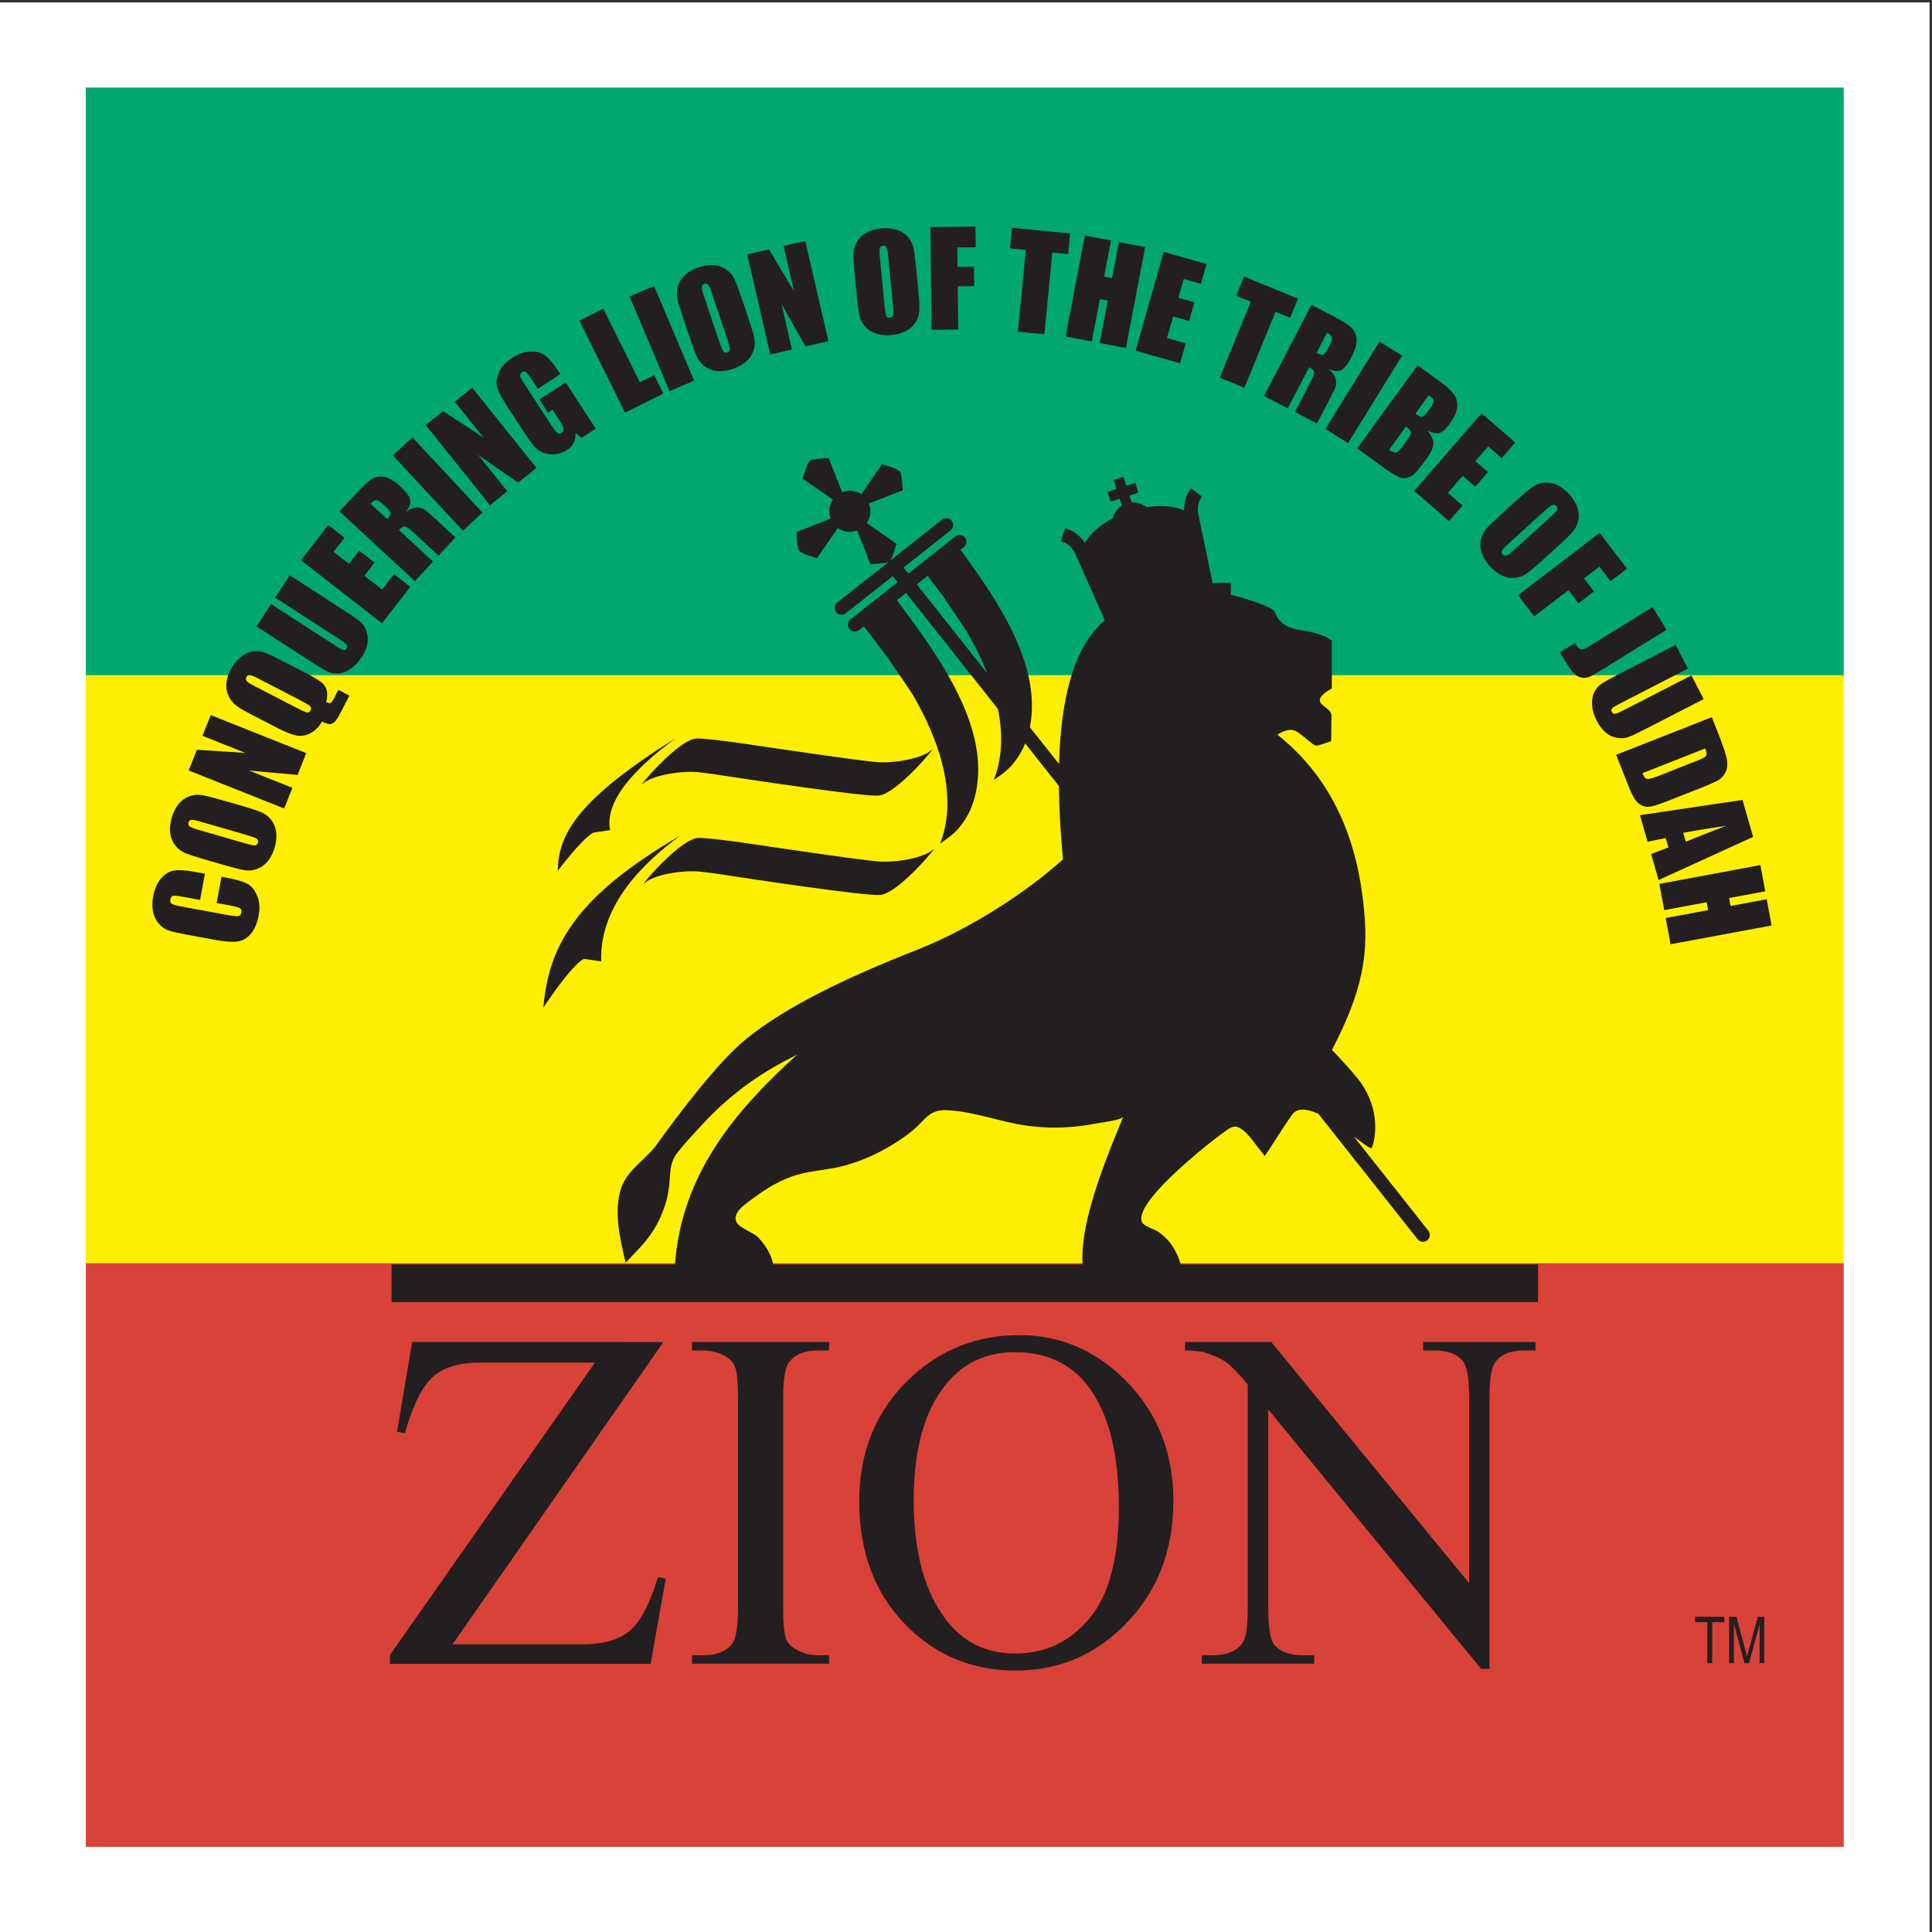 <?xml version="1.0" encoding="UTF-8"?>
<svg xmlns="http://www.w3.org/2000/svg" xmlns:xlink="http://www.w3.org/1999/xlink" width="193pt" height="193pt" viewBox="0 0 193 193" version="1.1">
<rect x="0" y="0" width="193" height="193" fill="#333333" stroke="none"/>
<g id="surface1">
<path style=" stroke:none;fill-rule:evenodd;fill:rgb(100%,100%,100%);fill-opacity:1;" d="M 0 0.242 L 192.758 0.242 L 192.758 193 L 0 193 L 0 0.242 "/>
<path style=" stroke:none;fill-rule:evenodd;fill:rgb(0%,65.9%,43.1%);fill-opacity:1;" d="M 184.18 67.562 L 8.574 67.562 L 8.574 8.746 L 184.18 8.746 L 184.18 67.562 "/>
<path style=" stroke:none;fill-rule:evenodd;fill:rgb(99.599%,93.7%,0%);fill-opacity:1;" d="M 184.18 126.258 L 8.574 126.258 L 8.574 67.445 L 184.18 67.445 L 184.18 126.258 "/>
<path style=" stroke:none;fill-rule:evenodd;fill:rgb(85.1%,25.899%,21.999%);fill-opacity:1;" d="M 8.574 184.496 L 8.574 126.191 L 184.18 126.191 L 184.18 184.496 L 8.574 184.496 "/>
<path style=" stroke:none;fill-rule:evenodd;fill:rgb(13.699%,12.199%,12.5%);fill-opacity:1;" d="M 58.336 95.789 L 60.059 96.039 C 59.859 90.246 64.59 85.961 67.934 83.488 C 57.48 89.57 54.816 94.484 54.277 100.664 C 54.277 100.664 57.074 96.383 58.336 95.789 "/>
<path style=" stroke:none;fill-rule:evenodd;fill:rgb(13.699%,12.199%,12.5%);fill-opacity:1;" d="M 59.258 83.18 L 60.949 82.922 C 60.277 79.574 64.504 75.949 67.539 73.715 C 57.91 79.734 55.734 83.242 55.727 86.988 C 55.727 86.988 58.082 83.824 59.258 83.18 "/>
<path style=" stroke:none;fill-rule:evenodd;fill:rgb(13.699%,12.199%,12.5%);fill-opacity:1;" d="M 69.727 83.707 C 67.855 83.824 63.559 88.992 64.43 88.191 C 65.242 87.441 67.914 86.918 69.781 87.059 C 70.094 87.082 70.691 87.156 71.465 87.262 C 75.074 87.816 86.348 89.516 87.918 89.402 C 89.789 89.27 94.043 84.074 93.18 84.883 C 92.375 85.641 89.703 86.188 87.84 86.062 C 86.094 85.949 75.664 84.395 74.297 84.191 L 74.297 84.188 C 72.07 83.879 70.285 83.672 69.727 83.707 "/>
<path style=" stroke:none;fill-rule:evenodd;fill:rgb(13.699%,12.199%,12.5%);fill-opacity:1;" d="M 64.258 78.262 C 65.07 77.512 67.742 76.988 69.609 77.129 C 69.922 77.152 70.52 77.227 71.293 77.332 C 74.902 77.887 86.176 79.586 87.746 79.477 C 89.617 79.34 93.875 74.145 93.008 74.953 C 92.203 75.711 89.535 76.258 87.668 76.137 C 85.926 76.02 75.492 74.465 74.129 74.262 L 74.129 74.258 C 71.898 73.949 70.113 73.742 69.555 73.777 C 67.684 73.895 63.387 79.066 64.258 78.262 "/>
<path style=" stroke:none;fill-rule:evenodd;fill:rgb(13.699%,12.199%,12.5%);fill-opacity:1;" d="M 117.941 126.309 C 117.789 125.723 117.531 125.125 117.168 124.547 C 116.816 123.992 116.328 123.492 115.797 123.105 C 115.406 122.82 114.25 122.504 114.066 122.059 C 113.191 119.906 122.121 113.102 122.785 112.742 C 123.422 112.391 123.691 112.52 124.32 113.02 C 124.5 113.16 125.082 113.816 125.543 114.461 L 126.348 115.477 C 127.285 114.117 128.121 112.688 129.078 111.352 C 129.602 110.621 130.594 110.762 131.703 111.27 L 141.598 123.773 C 141.605 123.777 141.605 123.785 141.609 123.789 C 141.844 124.09 142.277 124.141 142.574 123.902 C 142.871 123.668 142.922 123.238 142.688 122.938 C 142.684 122.934 142.68 122.934 142.676 122.93 L 135.246 113.539 C 136.242 114.277 136.969 114.84 137.039 114.664 C 137.508 113.484 137.895 110.383 135.41 107.473 C 134.59 106.508 133.773 105.625 133.055 104.879 C 136.227 98.848 136.613 95.219 136.309 91.426 C 135.898 86.352 134.414 78.789 127.602 73.387 C 128.504 72.848 129.078 72.766 129.633 73.141 C 129.949 73.352 130.648 73.93 130.977 74.195 C 131.402 74.547 131.465 74.547 132.039 74.355 L 132.98 74.039 C 132.98 74.039 133.008 71.613 133.008 71.496 C 133.016 70.867 132.152 70.641 131.895 70.156 C 131.59 69.586 132.691 68.969 133.043 68.777 L 133.043 63.992 C 132.398 63.438 131.09 63.109 129.688 62.914 C 128.816 62.691 128.379 62.578 127.801 61.953 C 127.539 61.672 127.461 61.301 127.242 61.004 C 126.836 60.453 122.949 59.359 122.949 59.43 C 122.949 59.32 122.969 58.242 122.965 58.242 C 122.359 58.211 121.75 58.219 121.137 58.266 L 119.668 51.184 C 119.656 51.074 119.57 50.184 120.082 49.605 L 118.977 48.785 C 118.371 49.527 118.281 50.445 118.285 50.977 C 117.316 50.559 115.98 50.438 114.523 50.664 C 114.113 50.336 113.59 50.16 113.051 50.195 L 112.828 49.508 L 113.727 49.219 L 113.41 48.242 L 112.516 48.531 L 112.227 47.633 L 111.246 47.949 L 111.535 48.844 L 110.641 49.133 L 110.953 50.109 L 111.852 49.824 L 112.07 50.512 C 111.605 50.801 111.277 51.262 111.145 51.785 C 109.871 52.457 108.891 53.324 108.367 54.215 C 108.062 53.77 107.402 53.004 106.387 52.777 L 105.977 54.098 C 106.793 54.211 107.285 55.055 107.34 55.156 L 110.367 61.957 C 110.082 62.195 109.809 62.457 109.594 62.711 C 107.246 65.27 105.965 69.777 105.797 76.328 L 102.879 72.645 C 104.121 66.469 99.57 59.84 95.953 54.926 L 96.27 54.672 C 96.273 54.668 96.281 54.668 96.285 54.664 C 96.582 54.426 96.633 53.996 96.398 53.695 C 96.16 53.398 95.73 53.352 95.43 53.586 C 95.422 53.594 95.414 53.602 95.406 53.609 L 90.738 57.305 L 90.258 56.699 L 94.941 52.996 C 94.945 52.992 94.953 52.988 94.957 52.984 C 95.254 52.75 95.305 52.316 95.07 52.02 C 94.832 51.723 94.402 51.672 94.102 51.906 C 94.094 51.914 94.086 51.926 94.078 51.934 L 88.898 56.031 C 89.184 55.691 89.555 54.309 89.555 54.309 L 87.215 52.691 L 86.582 52.254 C 86.977 51.684 87.062 50.945 86.797 50.305 L 87.527 50.02 L 90.176 48.98 C 90.176 48.98 90.125 47.387 89.898 47.098 C 89.672 46.812 88.113 46.379 88.113 46.379 L 86.496 48.715 L 86.043 49.371 C 85.477 48.992 84.758 48.918 84.125 49.176 L 83.824 48.406 L 82.785 45.758 C 82.785 45.758 81.191 45.809 80.902 46.031 C 80.617 46.258 80.184 47.816 80.184 47.816 L 82.52 49.438 L 83.207 49.91 C 82.824 50.465 82.738 51.18 82.977 51.809 L 82.211 52.109 L 79.562 53.145 C 79.562 53.145 79.625 54.762 79.855 55.051 C 80.082 55.336 81.621 55.75 81.621 55.75 L 83.242 53.41 L 83.699 52.746 C 84.262 53.148 84.988 53.242 85.629 52.996 L 85.914 53.723 L 86.949 56.367 C 86.949 56.367 88.402 56.312 88.797 56.113 L 83.676 60.16 C 83.664 60.172 83.648 60.18 83.637 60.188 C 83.34 60.426 83.289 60.855 83.523 61.156 C 83.758 61.449 84.184 61.504 84.484 61.273 L 84.484 61.27 C 84.488 61.27 84.488 61.27 84.488 61.27 C 84.492 61.266 84.492 61.266 84.492 61.266 L 89.184 57.551 L 89.664 58.152 L 85.004 61.84 C 84.992 61.852 84.977 61.855 84.965 61.867 C 84.668 62.102 84.617 62.535 84.852 62.832 C 85.086 63.129 85.512 63.18 85.809 62.949 L 85.812 62.949 C 85.816 62.945 85.816 62.945 85.816 62.945 C 85.82 62.945 85.82 62.941 85.82 62.941 L 86.297 62.566 C 86.82 63.246 87.855 64.598 88.824 65.895 L 91.156 69.355 C 92.047 70.93 96.328 78.082 93.914 84.27 C 94.559 83.828 95.281 83.32 95.785 82.715 C 96.348 82.035 96.82 81.27 97.121 80.426 C 99.664 73.293 93.562 65.309 89.598 59.953 L 90.512 59.227 L 99.691 70.824 C 100.148 73.086 100.195 75.566 99.281 77.91 L 99.672 77.641 C 100.184 77.289 100.754 76.832 101.152 76.355 C 101.672 75.727 102.109 75.027 102.41 74.262 L 105.777 78.516 C 105.801 80.746 105.934 83.184 106.188 85.836 C 102.707 89.016 96.996 92.77 91.59 94.891 C 84.367 97.727 78.516 100.574 74.543 103.785 C 71.695 106.09 67.66 111.473 65.613 114.324 C 64.508 115.863 62.723 116.781 62.07 118.641 C 61.262 120.949 61.941 123.828 62.5 126.129 C 63.977 124.559 65.422 123.348 66.371 120.586 C 67.32 117.824 66.473 116.656 67.707 115.098 C 68.492 114.102 69.406 113.145 70.27 112.211 C 72.559 109.727 75.305 107.637 78.285 106.051 C 78.742 105.809 79.184 105.578 79.621 105.355 C 73.844 110.629 68.105 116.984 67.426 126.309 L 39.117 126.309 L 39.117 130.078 L 153.645 130.078 L 153.645 126.309 Z M 91.586 58.379 L 92.672 57.52 C 93.137 58.133 93.676 58.844 94.191 59.535 L 96.523 62.996 C 96.887 63.641 97.816 65.211 98.621 67.266 Z M 108.141 126.309 L 77.242 126.309 C 77.086 125.469 76.578 124.504 75.777 123.648 C 75.277 123.113 73.902 122.703 73.59 122.117 C 73.059 121.117 74.598 120.184 75.266 119.684 C 76.578 118.699 78.02 117.836 79.602 117.367 C 81.133 116.914 82.746 116.879 84.285 116.465 C 85.574 116.113 86.816 115.629 87.996 115.004 C 89.109 114.418 90.18 113.738 91.156 112.941 C 92.414 111.918 92.777 110.828 94.539 110.902 C 97.352 111.023 99.875 112.086 102.629 112.457 C 104.027 112.648 105.434 112.688 106.844 112.59 C 107.73 112.527 108.609 112.402 109.48 112.234 C 109.906 112.152 112.062 111.906 112.219 111.535 C 109.613 117.762 107.93 122.664 108.141 126.309 "/>
<path style=" stroke:none;fill-rule:evenodd;fill:rgb(13.699%,12.199%,12.5%);fill-opacity:1;" d="M 65.727 157.559 C 64.906 160.258 63.961 162.047 62.883 162.93 C 61.809 163.812 60.266 164.258 58.262 164.258 L 45.211 164.258 L 66.273 134.066 L 62.371 134.066 L 62.379 134.055 L 41.172 134.055 L 39.66 143.023 L 40.441 143.172 C 41.258 140.328 42.207 138.441 43.281 137.512 C 44.359 136.582 45.898 136.117 47.906 136.117 L 59.434 136.117 L 38.953 165.332 L 38.953 166.211 L 64.996 166.211 L 66.504 157.699 L 65.727 157.559 "/>
<path style=" stroke:none;fill-rule:evenodd;fill:rgb(13.699%,12.199%,12.5%);fill-opacity:1;" d="M 69.133 134.906 L 70.27 134.906 C 71.027 134.906 71.754 135.098 72.449 135.48 C 72.938 135.766 73.262 136.109 73.418 136.508 C 73.621 137.035 73.727 138.113 73.727 139.754 L 73.727 160.508 C 73.727 162.449 73.535 163.672 73.156 164.18 C 72.559 164.965 71.594 165.352 70.27 165.352 L 69.133 165.352 L 69.133 166.203 L 82.824 166.203 L 82.824 165.352 L 81.664 165.352 C 80.926 165.352 80.215 165.164 79.535 164.781 C 79.031 164.492 78.699 164.152 78.543 163.754 C 78.336 163.227 78.234 162.145 78.234 160.508 L 78.234 139.754 C 78.234 137.812 78.43 136.59 78.824 136.078 C 79.422 135.297 80.371 134.906 81.664 134.906 L 82.824 134.906 L 82.824 134.059 L 69.133 134.059 L 69.133 134.906 "/>
<path style=" stroke:none;fill-rule:evenodd;fill:rgb(13.699%,12.199%,12.5%);fill-opacity:1;" d="M 101.832 133.375 C 97.652 133.375 94.055 134.773 91.039 137.559 C 87.57 140.773 85.836 144.922 85.836 150.012 C 85.836 154.988 87.336 159.047 90.344 162.18 C 93.348 165.316 97.051 166.883 101.453 166.883 C 105.824 166.883 109.543 165.277 112.609 162.062 C 115.68 158.852 117.215 154.809 117.215 149.941 C 117.215 145.215 115.691 141.273 112.645 138.113 C 109.602 134.957 105.996 133.375 101.832 133.375 Z M 108.844 161.66 C 106.891 164.008 104.41 165.184 101.406 165.184 C 98.602 165.184 96.344 164.113 94.629 161.969 C 92.395 159.148 91.277 155.125 91.277 149.895 C 91.277 144.789 92.355 140.914 94.512 138.27 C 96.242 136.145 98.531 135.078 101.383 135.078 C 104.438 135.078 106.828 136.148 108.559 138.293 C 110.699 140.984 111.77 145.074 111.77 150.555 C 111.77 155.613 110.797 159.316 108.844 161.66 "/>
<path style=" stroke:none;fill-rule:evenodd;fill:rgb(13.699%,12.199%,12.5%);fill-opacity:1;" d="M 142.168 134.906 L 143.297 134.906 C 144.578 134.906 145.508 135.238 146.086 135.902 C 146.535 136.391 146.762 137.617 146.762 139.586 L 146.762 158.152 L 126.992 134.059 L 118.379 134.059 L 118.379 134.906 C 119.277 134.906 119.953 134.98 120.41 135.125 C 121.344 135.43 122.051 135.762 122.531 136.113 C 123.012 136.469 123.719 137.199 124.648 138.309 L 124.648 160.676 C 124.648 162.473 124.473 163.621 124.121 164.125 C 123.551 164.945 122.57 165.352 121.18 165.352 L 120.059 165.352 L 120.059 166.203 L 131.281 166.203 L 131.281 165.352 L 130.137 165.352 C 128.875 165.352 127.941 165.023 127.336 164.359 C 126.906 163.871 126.691 162.645 126.691 160.676 L 126.691 140.797 L 147.965 166.723 L 148.801 166.723 L 148.801 139.586 C 148.801 137.789 148.977 136.641 149.328 136.137 C 149.902 135.316 150.875 134.906 152.246 134.906 L 153.395 134.906 L 153.395 134.059 L 142.168 134.059 L 142.168 134.906 "/>
<path style=" stroke:none;fill-rule:evenodd;fill:rgb(13.699%,12.199%,12.5%);fill-opacity:1;" d="M 170.555 166.148 L 170.555 162.055 L 169.344 162.055 L 169.344 161.508 L 172.254 161.508 L 172.254 162.055 L 171.043 162.055 L 171.043 166.148 L 170.555 166.148 "/>
<path style=" stroke:none;fill-rule:evenodd;fill:rgb(13.699%,12.199%,12.5%);fill-opacity:1;" d="M 172.734 166.148 L 172.734 161.508 L 173.469 161.508 L 174.34 164.789 C 174.422 165.094 174.48 165.324 174.52 165.477 C 174.562 165.309 174.629 165.059 174.719 164.73 L 175.605 161.508 L 176.246 161.508 L 176.246 166.148 L 175.781 166.148 L 175.781 162.266 L 174.715 166.148 L 174.273 166.148 L 173.211 162.195 L 173.211 166.148 L 172.734 166.148 "/>
<path style=" stroke:none;fill-rule:evenodd;fill:rgb(13.699%,12.199%,12.5%);fill-opacity:1;" d="M 20.469 87.277 L 19.984 89.902 L 18.242 89.582 C 17.734 89.488 17.414 89.461 17.277 89.492 C 17.145 89.527 17.055 89.641 17.02 89.836 C 16.98 90.055 17.031 90.207 17.176 90.293 C 17.32 90.383 17.645 90.473 18.156 90.566 L 22.844 91.426 C 23.336 91.516 23.66 91.547 23.82 91.516 C 23.98 91.484 24.078 91.363 24.117 91.156 C 24.152 90.961 24.102 90.816 23.965 90.727 C 23.824 90.641 23.477 90.543 22.918 90.441 L 21.641 90.207 L 22.125 87.586 L 22.52 87.656 C 23.57 87.848 24.301 88.059 24.715 88.289 C 25.125 88.52 25.449 88.914 25.688 89.48 C 25.926 90.047 25.977 90.699 25.84 91.441 C 25.699 92.211 25.441 92.82 25.07 93.27 C 24.699 93.719 24.254 93.977 23.73 94.051 C 23.207 94.121 22.453 94.066 21.461 93.883 L 18.508 93.34 C 17.781 93.207 17.238 93.082 16.883 92.965 C 16.527 92.848 16.203 92.637 15.914 92.324 C 15.621 92.016 15.418 91.625 15.305 91.148 C 15.195 90.676 15.188 90.152 15.293 89.582 C 15.438 88.809 15.703 88.195 16.094 87.746 C 16.484 87.297 16.914 87.035 17.391 86.961 C 17.863 86.883 18.57 86.93 19.512 87.105 L 20.469 87.277 "/>
<path style=" stroke:none;fill-rule:evenodd;fill:rgb(13.699%,12.199%,12.5%);fill-opacity:1;" d="M 23.996 80.449 C 24.988 80.738 25.684 80.965 26.082 81.129 C 26.48 81.297 26.816 81.551 27.09 81.895 C 27.359 82.238 27.523 82.645 27.586 83.117 C 27.648 83.59 27.602 84.102 27.441 84.66 C 27.285 85.188 27.062 85.637 26.77 86.008 C 26.477 86.379 26.117 86.641 25.699 86.797 C 25.281 86.953 24.859 86.996 24.441 86.93 C 24.02 86.859 23.301 86.68 22.285 86.387 L 20.594 85.898 C 19.602 85.613 18.906 85.387 18.508 85.219 C 18.109 85.055 17.773 84.801 17.504 84.453 C 17.234 84.109 17.066 83.703 17.004 83.23 C 16.941 82.762 16.992 82.246 17.152 81.691 C 17.305 81.16 17.527 80.715 17.82 80.344 C 18.113 79.973 18.473 79.711 18.891 79.555 C 19.309 79.395 19.73 79.352 20.152 79.422 C 20.574 79.488 21.289 79.672 22.309 79.965 Z M 20.016 82.078 C 19.559 81.945 19.258 81.887 19.113 81.902 C 18.973 81.914 18.879 82.004 18.832 82.16 C 18.793 82.297 18.812 82.414 18.898 82.516 C 18.98 82.617 19.273 82.742 19.781 82.887 L 24.387 84.215 C 24.957 84.383 25.32 84.461 25.465 84.453 C 25.613 84.441 25.711 84.355 25.762 84.18 C 25.812 84.008 25.77 83.871 25.629 83.777 C 25.488 83.684 25.129 83.555 24.547 83.387 L 20.016 82.078 "/>
<path style=" stroke:none;fill-rule:evenodd;fill:rgb(13.699%,12.199%,12.5%);fill-opacity:1;" d="M 21.051 71.434 L 30.59 75.234 L 29.723 77.414 L 24.871 76.973 L 29.211 78.699 L 28.387 80.766 L 18.848 76.969 L 19.672 74.898 L 24.523 75.215 L 20.227 73.504 L 21.051 71.434 "/>
<path style=" stroke:none;fill-rule:evenodd;fill:rgb(13.699%,12.199%,12.5%);fill-opacity:1;" d="M 33.801 68.914 L 34.902 69.488 L 33.977 71.277 C 33.754 71.711 33.562 71.996 33.402 72.137 C 33.242 72.277 33.082 72.344 32.922 72.34 C 32.758 72.336 32.508 72.242 32.168 72.07 C 31.879 72.598 31.5 72.984 31.031 73.234 C 30.566 73.48 30.094 73.562 29.617 73.473 C 29.145 73.383 28.496 73.129 27.676 72.703 L 24.855 71.242 C 24.234 70.926 23.781 70.645 23.492 70.402 C 23.207 70.16 22.977 69.852 22.809 69.473 C 22.641 69.098 22.574 68.688 22.613 68.254 C 22.656 67.816 22.789 67.379 23.016 66.938 C 23.289 66.41 23.625 65.984 24.02 65.66 C 24.414 65.34 24.805 65.148 25.188 65.09 C 25.57 65.027 25.93 65.043 26.262 65.137 C 26.59 65.23 27.051 65.43 27.641 65.734 L 30.609 67.266 C 31.422 67.688 31.953 68.012 32.203 68.238 C 32.449 68.469 32.602 68.738 32.66 69.051 C 32.715 69.359 32.691 69.727 32.59 70.141 C 32.797 70.234 32.941 70.258 33.031 70.211 C 33.121 70.164 33.234 70.004 33.379 69.734 Z M 25.797 67.781 C 25.375 67.562 25.09 67.445 24.949 67.434 C 24.805 67.418 24.695 67.484 24.621 67.633 C 24.555 67.758 24.555 67.879 24.617 67.992 C 24.676 68.109 24.945 68.289 25.414 68.531 L 29.668 70.73 C 30.199 71.004 30.535 71.152 30.684 71.172 C 30.828 71.191 30.941 71.125 31.023 70.965 C 31.109 70.805 31.09 70.66 30.973 70.543 C 30.852 70.426 30.523 70.227 29.988 69.949 L 25.797 67.781 "/>
<path style=" stroke:none;fill-rule:evenodd;fill:rgb(13.699%,12.199%,12.5%);fill-opacity:1;" d="M 28.941 57.461 L 34.703 61.195 C 35.355 61.617 35.801 61.938 36.035 62.152 C 36.273 62.363 36.465 62.668 36.605 63.055 C 36.75 63.445 36.781 63.859 36.703 64.293 C 36.625 64.727 36.438 65.176 36.137 65.641 C 35.805 66.152 35.426 66.551 35 66.836 C 34.574 67.117 34.16 67.27 33.762 67.285 C 33.363 67.305 33 67.23 32.672 67.07 C 32.348 66.91 31.699 66.512 30.727 65.883 L 25.625 62.574 L 27.078 60.34 L 33.535 64.523 C 33.91 64.77 34.164 64.902 34.293 64.934 C 34.426 64.961 34.531 64.91 34.609 64.785 C 34.703 64.645 34.703 64.52 34.613 64.402 C 34.527 64.289 34.266 64.09 33.836 63.812 L 27.492 59.699 L 28.941 57.461 "/>
<path style=" stroke:none;fill-rule:evenodd;fill:rgb(13.699%,12.199%,12.5%);fill-opacity:1;" d="M 30.059 55.961 L 32.793 52.445 L 34.422 53.715 L 33.324 55.121 L 34.859 56.316 L 35.883 55.004 L 37.418 56.199 L 36.395 57.512 L 38.168 58.891 L 39.363 57.355 L 40.992 58.625 L 38.16 62.266 L 30.059 55.961 "/>
<path style=" stroke:none;fill-rule:evenodd;fill:rgb(13.699%,12.199%,12.5%);fill-opacity:1;" d="M 33.91 51.082 L 35.195 49.695 C 36.051 48.773 36.664 48.18 37.039 47.922 C 37.41 47.656 37.84 47.559 38.324 47.625 C 38.809 47.691 39.371 48.02 40.012 48.613 C 40.598 49.156 40.922 49.594 40.988 49.926 C 41.055 50.258 40.91 50.656 40.555 51.121 C 41.012 50.824 41.383 50.684 41.664 50.695 C 41.953 50.715 42.176 50.77 42.344 50.859 C 42.508 50.953 42.895 51.281 43.504 51.844 L 45.492 53.684 L 43.805 55.512 L 41.297 53.191 C 40.895 52.816 40.613 52.617 40.461 52.594 C 40.305 52.566 40.105 52.688 39.859 52.953 L 43.258 56.098 L 41.445 58.055 Z M 37.02 50.324 L 38.68 51.863 C 38.883 51.645 38.992 51.465 39.016 51.32 C 39.035 51.18 38.883 50.953 38.551 50.648 L 38.141 50.27 C 37.902 50.051 37.711 49.949 37.559 49.965 C 37.406 49.98 37.227 50.102 37.02 50.324 "/>
<path style=" stroke:none;fill-rule:evenodd;fill:rgb(13.699%,12.199%,12.5%);fill-opacity:1;" d="M 41.199 43.688 L 48.195 51.199 L 46.246 53.016 L 39.246 45.504 L 41.199 43.688 "/>
<path style=" stroke:none;fill-rule:evenodd;fill:rgb(13.699%,12.199%,12.5%);fill-opacity:1;" d="M 47.172 38.734 L 53.594 46.746 L 51.762 48.215 L 47.762 45.438 L 50.684 49.078 L 48.945 50.473 L 42.523 42.461 L 44.262 41.066 L 48.324 43.734 L 45.434 40.129 L 47.172 38.734 "/>
<path style=" stroke:none;fill-rule:evenodd;fill:rgb(13.699%,12.199%,12.5%);fill-opacity:1;" d="M 55.965 37.379 L 53.734 38.836 L 53.227 38.059 C 52.906 37.57 52.684 37.277 52.562 37.18 C 52.441 37.086 52.297 37.09 52.141 37.195 C 52 37.285 51.941 37.398 51.961 37.535 C 51.98 37.676 52.133 37.965 52.422 38.402 L 55.109 42.527 C 55.363 42.91 55.555 43.148 55.684 43.238 C 55.812 43.332 55.949 43.328 56.098 43.23 C 56.262 43.125 56.328 42.984 56.293 42.809 C 56.262 42.633 56.117 42.344 55.855 41.945 L 55.191 40.926 L 54.738 41.223 L 53.883 39.91 L 56.504 38.203 L 59.516 42.82 L 58.102 43.742 L 57.492 43.262 C 57.516 43.625 57.453 43.949 57.309 44.234 C 57.168 44.52 56.938 44.766 56.625 44.973 C 56.25 45.215 55.84 45.352 55.395 45.383 C 54.949 45.414 54.551 45.348 54.207 45.191 C 53.863 45.031 53.57 44.816 53.336 44.551 C 53.102 44.281 52.789 43.852 52.406 43.258 L 50.734 40.703 C 50.199 39.879 49.855 39.254 49.699 38.824 C 49.547 38.395 49.578 37.887 49.793 37.305 C 50.012 36.719 50.453 36.211 51.117 35.777 C 51.773 35.352 52.402 35.133 53.012 35.117 C 53.617 35.105 54.105 35.242 54.477 35.523 C 54.848 35.809 55.266 36.305 55.723 37.008 L 55.965 37.379 "/>
<path style=" stroke:none;fill-rule:evenodd;fill:rgb(13.699%,12.199%,12.5%);fill-opacity:1;" d="M 60.266 30.84 L 63.914 38.184 L 65.352 37.469 L 66.27 39.32 L 62.445 41.223 L 57.875 32.027 L 60.266 30.84 "/>
<path style=" stroke:none;fill-rule:evenodd;fill:rgb(13.699%,12.199%,12.5%);fill-opacity:1;" d="M 65.34 28.574 L 69.344 38.031 L 66.887 39.07 L 62.887 29.613 L 65.34 28.574 "/>
<path style=" stroke:none;fill-rule:evenodd;fill:rgb(13.699%,12.199%,12.5%);fill-opacity:1;" d="M 74.711 31.625 C 75.043 32.605 75.25 33.305 75.344 33.727 C 75.434 34.152 75.414 34.57 75.285 34.988 C 75.156 35.406 74.914 35.777 74.562 36.098 C 74.211 36.414 73.762 36.668 73.211 36.852 C 72.691 37.027 72.195 37.098 71.723 37.07 C 71.25 37.039 70.832 36.895 70.465 36.641 C 70.098 36.383 69.824 36.062 69.641 35.676 C 69.457 35.293 69.195 34.598 68.859 33.598 L 68.297 31.93 C 67.969 30.953 67.758 30.25 67.668 29.828 C 67.578 29.406 67.594 28.984 67.723 28.566 C 67.852 28.148 68.094 27.777 68.445 27.461 C 68.797 27.141 69.246 26.887 69.797 26.703 C 70.316 26.527 70.816 26.457 71.285 26.488 C 71.758 26.52 72.18 26.66 72.543 26.918 C 72.91 27.172 73.188 27.492 73.371 27.879 C 73.555 28.262 73.812 28.957 74.152 29.961 Z M 71.109 29.281 C 70.957 28.828 70.832 28.547 70.742 28.438 C 70.648 28.328 70.523 28.301 70.367 28.352 C 70.23 28.398 70.148 28.484 70.113 28.609 C 70.074 28.734 70.141 29.047 70.309 29.547 L 71.84 34.09 C 72.027 34.652 72.168 34.996 72.262 35.109 C 72.352 35.227 72.48 35.258 72.652 35.199 C 72.824 35.141 72.91 35.027 72.906 34.859 C 72.902 34.691 72.805 34.32 72.613 33.75 L 71.109 29.281 "/>
<path style=" stroke:none;fill-rule:evenodd;fill:rgb(13.699%,12.199%,12.5%);fill-opacity:1;" d="M 80.445 24.074 L 82.754 34.078 L 80.465 34.605 L 78.07 30.367 L 79.117 34.914 L 76.949 35.414 L 74.645 25.41 L 76.812 24.91 L 79.316 29.078 L 78.277 24.574 L 80.445 24.074 "/>
<path style=" stroke:none;fill-rule:evenodd;fill:rgb(13.699%,12.199%,12.5%);fill-opacity:1;" d="M 91.711 28.723 C 91.809 29.75 91.855 30.48 91.848 30.91 C 91.84 31.344 91.727 31.75 91.508 32.129 C 91.285 32.508 90.969 32.812 90.551 33.043 C 90.137 33.273 89.641 33.414 89.066 33.473 C 88.52 33.523 88.02 33.48 87.566 33.344 C 87.113 33.207 86.738 32.973 86.438 32.641 C 86.137 32.309 85.941 31.934 85.852 31.52 C 85.762 31.102 85.664 30.367 85.562 29.312 L 85.395 27.562 C 85.297 26.535 85.25 25.805 85.258 25.371 C 85.266 24.941 85.379 24.535 85.598 24.156 C 85.82 23.781 86.137 23.477 86.551 23.242 C 86.969 23.012 87.465 22.867 88.039 22.812 C 88.586 22.762 89.086 22.805 89.539 22.941 C 89.992 23.078 90.367 23.312 90.668 23.645 C 90.969 23.977 91.164 24.352 91.254 24.77 C 91.344 25.184 91.441 25.922 91.543 26.973 Z M 88.734 25.621 C 88.688 25.145 88.633 24.844 88.566 24.715 C 88.5 24.59 88.387 24.531 88.219 24.547 C 88.082 24.562 87.977 24.625 87.914 24.742 C 87.852 24.855 87.844 25.176 87.895 25.699 L 88.355 30.469 C 88.41 31.062 88.469 31.426 88.531 31.562 C 88.594 31.695 88.715 31.754 88.891 31.734 C 89.074 31.719 89.184 31.629 89.219 31.465 C 89.254 31.297 89.242 30.914 89.184 30.312 L 88.734 25.621 "/>
<path style=" stroke:none;fill-rule:evenodd;fill:rgb(13.699%,12.199%,12.5%);fill-opacity:1;" d="M 92.938 22.684 L 97.449 22.629 L 97.477 24.695 L 95.633 24.719 L 95.656 26.66 L 97.297 26.645 L 97.32 28.59 L 95.676 28.605 L 95.73 32.918 L 93.062 32.949 L 92.938 22.684 "/>
<path style=" stroke:none;fill-rule:evenodd;fill:rgb(13.699%,12.199%,12.5%);fill-opacity:1;" d="M 106.902 23.324 L 106.703 25.383 L 105.125 25.227 L 104.332 33.391 L 101.676 33.133 L 102.473 24.969 L 100.895 24.816 L 101.094 22.762 L 106.902 23.324 "/>
<path style=" stroke:none;fill-rule:evenodd;fill:rgb(13.699%,12.199%,12.5%);fill-opacity:1;" d="M 114.398 24.68 L 112.477 34.762 L 109.855 34.266 L 110.664 30.027 L 109.875 29.879 L 109.066 34.113 L 106.449 33.613 L 108.371 23.527 L 110.988 24.027 L 110.301 27.633 L 111.09 27.781 L 111.777 24.18 L 114.398 24.68 "/>
<path style=" stroke:none;fill-rule:evenodd;fill:rgb(13.699%,12.199%,12.5%);fill-opacity:1;" d="M 116.246 25.156 L 120.531 26.371 L 119.969 28.355 L 118.25 27.871 L 117.719 29.742 L 119.32 30.195 L 118.789 32.066 L 117.191 31.613 L 116.578 33.773 L 118.449 34.305 L 117.887 36.289 L 113.449 35.035 L 116.246 25.156 "/>
<path style=" stroke:none;fill-rule:evenodd;fill:rgb(13.699%,12.199%,12.5%);fill-opacity:1;" d="M 129.672 29.836 L 128.887 31.746 L 127.422 31.145 L 124.312 38.734 L 121.848 37.727 L 124.953 30.137 L 123.488 29.535 L 124.27 27.625 L 129.672 29.836 "/>
<path style=" stroke:none;fill-rule:evenodd;fill:rgb(13.699%,12.199%,12.5%);fill-opacity:1;" d="M 131.008 30.453 L 132.684 31.32 C 133.801 31.902 134.531 32.336 134.883 32.629 C 135.234 32.922 135.441 33.309 135.508 33.793 C 135.574 34.273 135.402 34.906 135.004 35.68 C 134.633 36.391 134.301 36.82 133.996 36.973 C 133.691 37.121 133.27 37.09 132.727 36.867 C 133.137 37.23 133.371 37.547 133.43 37.828 C 133.488 38.105 133.496 38.34 133.453 38.523 C 133.406 38.707 133.191 39.164 132.812 39.902 L 131.562 42.309 L 129.355 41.16 L 130.926 38.133 C 131.18 37.645 131.301 37.324 131.285 37.168 C 131.27 37.012 131.098 36.848 130.777 36.684 L 128.645 40.793 L 126.273 39.562 Z M 132.559 33.246 L 131.516 35.258 C 131.777 35.395 131.98 35.453 132.125 35.438 C 132.27 35.418 132.445 35.211 132.652 34.812 L 132.91 34.312 C 133.059 34.027 133.105 33.812 133.051 33.672 C 132.992 33.527 132.828 33.387 132.559 33.246 "/>
<path style=" stroke:none;fill-rule:evenodd;fill:rgb(13.699%,12.199%,12.5%);fill-opacity:1;" d="M 140.07 35.523 L 134.672 44.262 L 132.402 42.855 L 137.801 34.121 L 140.07 35.523 "/>
<path style=" stroke:none;fill-rule:evenodd;fill:rgb(13.699%,12.199%,12.5%);fill-opacity:1;" d="M 141.613 36.484 L 143.77 38.055 C 144.453 38.551 144.93 38.98 145.203 39.34 C 145.477 39.703 145.605 40.121 145.586 40.602 C 145.566 41.082 145.297 41.68 144.773 42.398 C 144.422 42.883 144.098 43.164 143.809 43.246 C 143.516 43.328 143.105 43.254 142.586 43.031 C 142.996 43.504 143.199 43.938 143.188 44.328 C 143.172 44.719 142.969 45.184 142.578 45.727 L 142.016 46.492 C 141.609 47.055 141.242 47.426 140.918 47.602 C 140.594 47.777 140.254 47.812 139.902 47.711 C 139.547 47.605 138.938 47.234 138.07 46.602 L 135.57 44.785 Z M 140.453 42.609 L 138.766 44.93 C 139.082 45.141 139.312 45.234 139.457 45.211 C 139.605 45.188 139.801 45.008 140.043 44.676 L 140.605 43.902 C 140.863 43.547 140.98 43.305 140.961 43.176 C 140.938 43.043 140.77 42.855 140.453 42.609 Z M 142.73 39.48 L 141.398 41.312 C 141.492 41.379 141.566 41.43 141.617 41.465 C 141.832 41.621 142.008 41.668 142.141 41.605 C 142.273 41.547 142.52 41.273 142.875 40.785 C 143.062 40.523 143.168 40.328 143.195 40.188 C 143.223 40.051 143.207 39.938 143.148 39.855 C 143.094 39.773 142.953 39.648 142.73 39.48 "/>
<path style=" stroke:none;fill-rule:evenodd;fill:rgb(13.699%,12.199%,12.5%);fill-opacity:1;" d="M 148.008 41.285 L 151.367 44.207 L 150.012 45.766 L 148.664 44.594 L 147.391 46.062 L 148.645 47.156 L 147.367 48.621 L 146.113 47.531 L 144.641 49.227 L 146.105 50.504 L 144.754 52.062 L 141.27 49.035 L 148.008 41.285 "/>
<path style=" stroke:none;fill-rule:evenodd;fill:rgb(13.699%,12.199%,12.5%);fill-opacity:1;" d="M 154.219 55.848 C 153.453 56.539 152.898 57.016 152.547 57.266 C 152.195 57.52 151.801 57.672 151.367 57.719 C 150.934 57.77 150.496 57.695 150.066 57.504 C 149.633 57.309 149.219 56.996 148.832 56.566 C 148.461 56.16 148.195 55.734 148.035 55.289 C 147.875 54.844 147.84 54.402 147.926 53.965 C 148.012 53.523 148.195 53.145 148.477 52.82 C 148.754 52.5 149.285 51.984 150.07 51.273 L 151.371 50.094 C 152.137 49.398 152.695 48.926 153.047 48.672 C 153.398 48.422 153.789 48.27 154.227 48.219 C 154.66 48.172 155.094 48.242 155.527 48.438 C 155.961 48.633 156.371 48.945 156.762 49.371 C 157.133 49.781 157.395 50.207 157.559 50.648 C 157.719 51.094 157.754 51.535 157.668 51.977 C 157.578 52.414 157.395 52.797 157.117 53.117 C 156.836 53.438 156.305 53.957 155.523 54.664 Z M 154.926 51.605 C 155.281 51.285 155.488 51.059 155.551 50.934 C 155.613 50.805 155.59 50.676 155.48 50.555 C 155.383 50.449 155.273 50.406 155.145 50.426 C 155.012 50.441 154.754 50.629 154.359 50.98 L 150.812 54.199 C 150.371 54.602 150.113 54.867 150.043 54.996 C 149.973 55.125 149.996 55.258 150.117 55.391 C 150.242 55.523 150.379 55.559 150.531 55.488 C 150.688 55.418 150.984 55.18 151.434 54.773 L 154.926 51.605 "/>
<path style=" stroke:none;fill-rule:evenodd;fill:rgb(13.699%,12.199%,12.5%);fill-opacity:1;" d="M 159.797 53.227 L 162.535 56.812 L 160.895 58.066 L 159.773 56.602 L 158.23 57.781 L 159.227 59.086 L 157.684 60.27 L 156.684 58.961 L 153.258 61.578 L 151.641 59.461 L 159.797 53.227 "/>
<path style=" stroke:none;fill-rule:evenodd;fill:rgb(13.699%,12.199%,12.5%);fill-opacity:1;" d="M 166.488 62.914 L 160.652 66.52 C 159.777 67.062 159.211 67.398 158.949 67.535 C 158.688 67.672 158.414 67.73 158.121 67.707 C 157.828 67.684 157.566 67.57 157.336 67.367 C 157.102 67.168 156.832 66.812 156.52 66.312 L 155.816 65.172 L 157.352 64.227 C 157.426 64.367 157.48 64.473 157.52 64.535 C 157.621 64.695 157.738 64.801 157.879 64.848 C 158.016 64.891 158.145 64.887 158.27 64.828 C 158.391 64.773 158.621 64.645 158.949 64.438 L 165.086 60.645 L 166.488 62.914 "/>
<path style=" stroke:none;fill-rule:evenodd;fill:rgb(13.699%,12.199%,12.5%);fill-opacity:1;" d="M 170.188 69.84 L 164.082 72.977 C 163.391 73.332 162.891 73.562 162.59 73.66 C 162.285 73.758 161.93 73.773 161.52 73.703 C 161.109 73.633 160.738 73.457 160.398 73.172 C 160.062 72.887 159.766 72.5 159.512 72.008 C 159.23 71.465 159.074 70.938 159.043 70.43 C 159.008 69.918 159.086 69.488 159.27 69.133 C 159.453 68.777 159.695 68.496 159.996 68.293 C 160.301 68.09 160.965 67.727 161.996 67.195 L 167.402 64.418 L 168.621 66.789 L 161.777 70.309 C 161.379 70.512 161.133 70.664 161.047 70.766 C 160.957 70.863 160.945 70.98 161.012 71.109 C 161.09 71.262 161.199 71.324 161.344 71.305 C 161.488 71.285 161.785 71.16 162.242 70.926 L 168.969 67.469 L 170.188 69.84 "/>
<path style=" stroke:none;fill-rule:evenodd;fill:rgb(13.699%,12.199%,12.5%);fill-opacity:1;" d="M 171.004 71.641 L 171.734 73.496 C 172.207 74.691 172.473 75.527 172.527 75.992 C 172.586 76.457 172.531 76.852 172.363 77.168 C 172.199 77.488 171.973 77.734 171.688 77.914 C 171.398 78.09 170.805 78.355 169.898 78.715 L 166.555 80.031 C 165.695 80.371 165.105 80.555 164.785 80.59 C 164.465 80.621 164.184 80.57 163.941 80.434 C 163.699 80.297 163.488 80.098 163.309 79.828 C 163.125 79.559 162.918 79.129 162.684 78.531 L 161.449 75.402 Z M 170.34 74.77 L 164.07 77.238 C 164.211 77.598 164.371 77.785 164.547 77.812 C 164.723 77.84 165.129 77.727 165.762 77.477 L 169.465 76.016 C 169.895 75.848 170.168 75.727 170.277 75.648 C 170.391 75.574 170.453 75.477 170.473 75.355 C 170.488 75.234 170.445 75.039 170.34 74.77 "/>
<path style=" stroke:none;fill-rule:evenodd;fill:rgb(13.699%,12.199%,12.5%);fill-opacity:1;" d="M 175.129 83.602 L 165.688 87.914 L 164.938 85.309 L 166.672 84.656 L 166.398 83.715 L 164.586 84.086 L 163.824 81.43 L 174.07 79.91 Z M 168.402 84.078 C 169.484 83.637 170.832 83.109 172.441 82.488 C 170.473 82.785 169.043 83.02 168.148 83.191 L 168.402 84.078 "/>
<path style=" stroke:none;fill-rule:evenodd;fill:rgb(13.699%,12.199%,12.5%);fill-opacity:1;" d="M 176.977 92.453 L 166.883 94.328 L 166.395 91.707 L 170.637 90.918 L 170.488 90.129 L 166.25 90.918 L 165.762 88.297 L 175.855 86.418 L 176.344 89.039 L 172.734 89.711 L 172.883 90.5 L 176.488 89.828 L 176.977 92.453 "/>
</g>
</svg>
